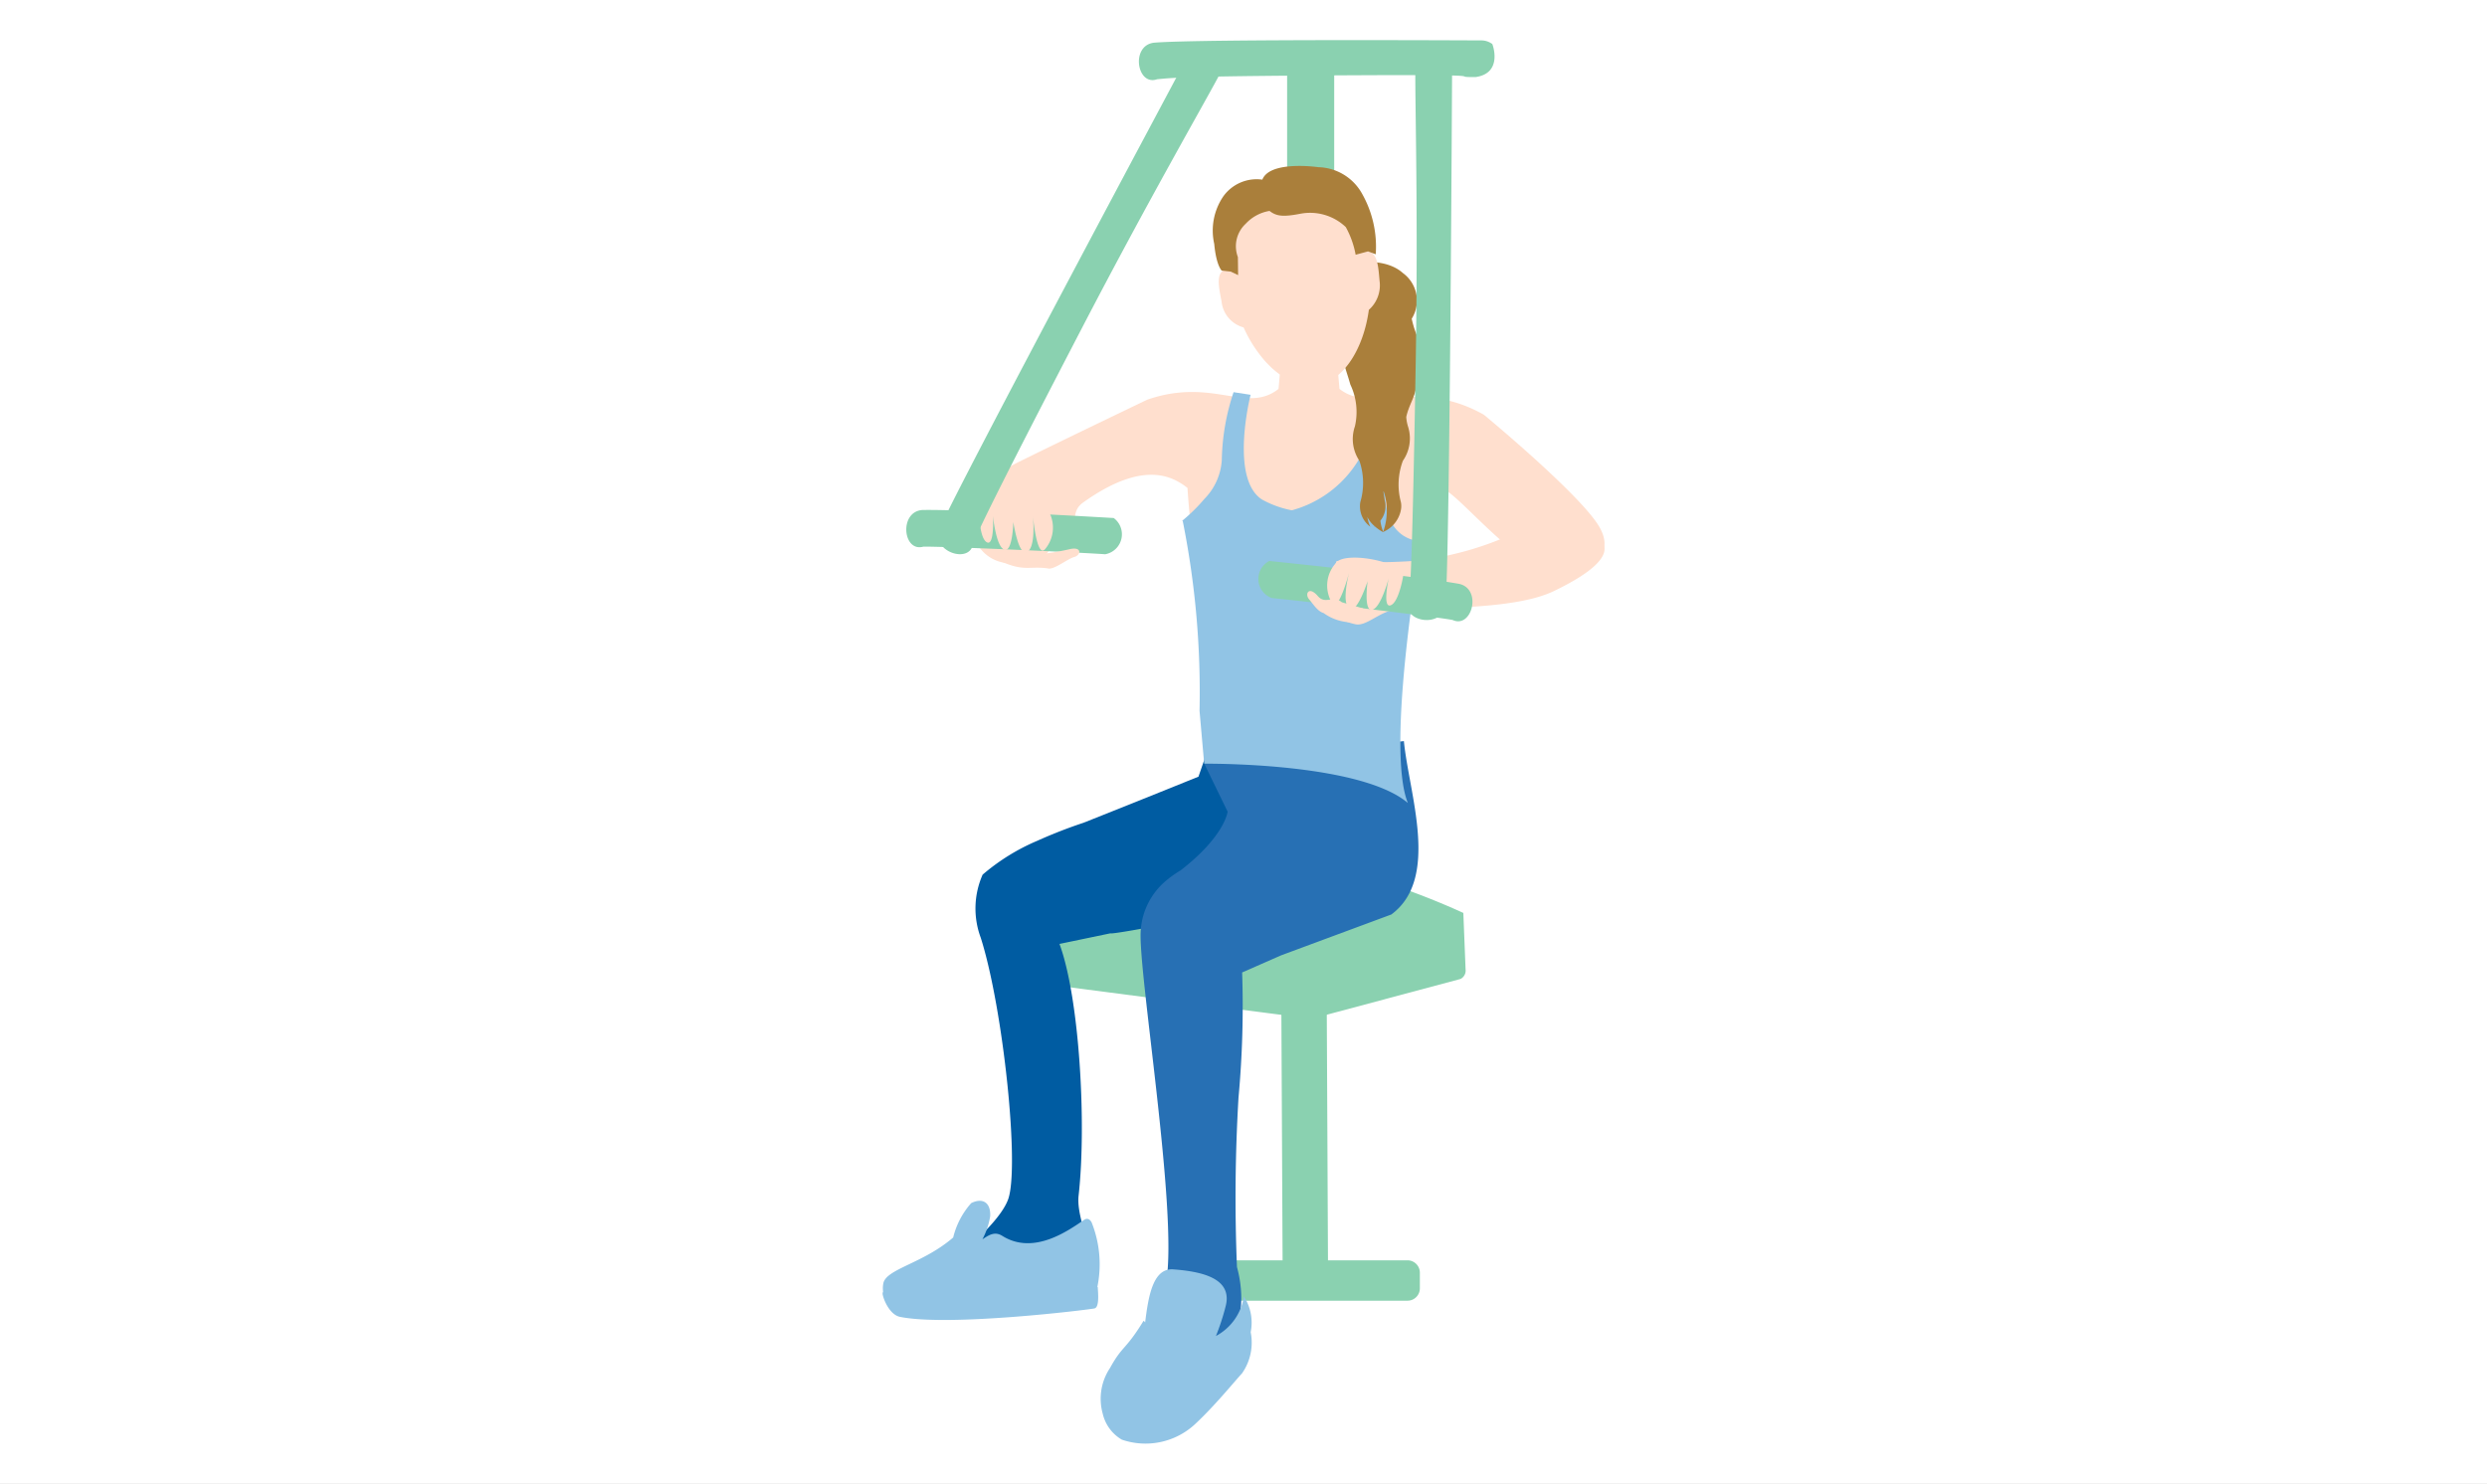 <svg id="sport-office1-2" xmlns="http://www.w3.org/2000/svg" width="124" height="74" viewBox="0 0 124 74">
  <rect x="0" y="0" width="124" height="74" fill="#333333" stroke="none"/>
  <rect id="Rectangle_66" data-name="Rectangle 66" width="124" height="74" fill="#fff" opacity="0.999"/>
  <g id="Group_357" data-name="Group 357" transform="translate(-501.298 -190.641)">
    <g id="圖層_2" data-name="圖層 2" transform="translate(551.604 192.641)">
      <rect id="Rectangle_67" data-name="Rectangle 67" width="2.347" height="29.578" transform="translate(13.869 1.282)" fill="#8ad1b0"/>
      <path id="Path_1219" data-name="Path 1219" d="M575.3,194.485h0c-1.535,0,1.577-.127-5.8-.092h0c-8.286.04-9.158.111-10.071.2h0c-1,.357-1.334-1.67-.163-1.822h0c2.251-.193,16.294-.112,16.33-.115h0a.921.921,0,0,1,.545.179h0C576.156,192.845,576.692,194.3,575.3,194.485Z" transform="translate(-552.044 -192.641)" fill="#8ad1b0"/>
      <g id="Group_270" data-name="Group 270" transform="translate(9.081 44.645)">
        <path id="Path_1222" data-name="Path 1222" d="M568.2,256.454h-2.263l-.086-17.631h2.264Z" transform="translate(-561.368 -238.823)" fill="#8ad1b0"/>
        <path id="Rectangle_68" data-name="Rectangle 68" d="M561.83,255.585H572a.616.616,0,0,1,.62.612v.786a.615.615,0,0,1-.615.615H561.83a.616.616,0,0,1-.616-.616V256.2a.616.616,0,0,1,.616-.616Z" transform="translate(-561.214 -239.381)" fill="#8ad1b0"/>
      </g>
      <path id="Path_1223" data-name="Path 1223" d="M566.917,242.557c.009.223.135.37.283.332l7.475-2a.467.467,0,0,0,.251-.474l-.112-2.817a36.992,36.992,0,0,0-5.354-1.959l-7.475,1.994c-.147.041,4.812,1.879,4.821,2.1Z" transform="translate(-552.159 -194.072)" fill="#8ad1b0"/>
      <path id="Path_1224" data-name="Path 1224" d="M567.344,242.43a.52.52,0,0,1-.58.45l-14.488-1.885a.52.52,0,0,1-.451-.583v0l.471-3.622a.521.521,0,0,1,.58-.45l14.488,1.884a.523.523,0,0,1,.452.586Z" transform="translate(-551.821 -194.095)" fill="#8ad1b0"/>
    </g>
    <g id="圖層_3" data-name="圖層 3" transform="translate(549.813 205.518)">
      <path id="Path_1391" data-name="Path 1391" d="M567.428,205.961H565.6l-.4,4.517c-1.6,1.262-3.27-.593-6.55.538,0,0-4.614,2.214-6.408,3.106-2.267,1.126-2.153,2.429-2.153,2.429a1.881,1.881,0,0,0,1.99,2.6c2.551,0,1.31-1.54,2.519-1.822.716-.167.189-.707.862-1.188,2.994-2.138,4.464-1.3,5.2-.725a41.738,41.738,0,0,0,.711,5.438l5.2-.822.856-.126Z" transform="translate(-549.968 -205.961)" fill="#ffdfce"/>
      <path id="Path_1392" data-name="Path 1392" d="M566.559,205.961h1.832l.4,4.517c1.6,1.262,3.934-.566,7.2,1.289,0,0,4.845,4,5.761,5.6,1.258,2.2-2.545,2.5-3.218,2.018-2.994-2.138-4.464-4.546-5.2-3.967a26.339,26.339,0,0,1-1.067,4.64l-4.848-.024-.855-.126Z" transform="translate(-550.52 -205.961)" fill="#ffdfce"/>
    </g>
    <g id="Layer_1" data-name="Layer 1" transform="translate(545.298 210.192)">
      <g id="Group_353" data-name="Group 353">
        <g id="Group_273" data-name="Group 273" transform="translate(1.825 16.325)">
          <path id="Path_1226" data-name="Path 1226" d="M562.1,227.683l-.984,2.854s-3.207,1.3-5.735,2.3a24.269,24.269,0,0,0-2.307.9h0a10.426,10.426,0,0,0-2.72,1.686,4.174,4.174,0,0,0-.091,3.154c1.124,3.54,1.955,11.51,1.353,13.066s-3.794,3.782-4.393,4.447,6.389,0,7.986-.221-.249-2.843-.069-4.447c.4-3.56.046-9.843-.954-12.544l2.542-.529c.061.074,4.167-.682,7.559-1.464l6.032-3.775Z" transform="translate(-547.186 -227.683)" fill="#005ca2"/>
          <g id="Group_272" data-name="Group 272" transform="translate(9.054 1.082)">
            <path id="Path_1227" data-name="Path 1227" d="M571.683,228.8l-9.957,1.119,1.168,2.4s-.126,1.206-2.333,2.92a5.487,5.487,0,0,0-.819.594h0a3.52,3.52,0,0,0-1.173,2.341c-.208,1.764,1.878,14.105,1.257,17.633-.981,1.78-1.813,4.315-2.7,4.649s2.354.039,4.417-.63,2.309-3.02,1.817-4.8q-.173-4.223.077-8.447a49.633,49.633,0,0,0,.181-6.241l1.945-.854,5.494-2.037C573.5,235.642,571.933,231.408,571.683,228.8Z" transform="translate(-556.565 -228.802)" fill="#2770b4"/>
            <path id="Path_1228" data-name="Path 1228" d="M564.03,259.182a2.4,2.4,0,0,0-.341-1.784,2.684,2.684,0,0,1-1.392,1.976,11.519,11.519,0,0,0,.495-1.523c.307-1.314-1.085-1.685-2.617-1.8-1.041-.081-1.252,1.417-1.408,2.65-.039-.073-.08-.082-.08-.082-.9,1.472-1.047,1.216-1.667,2.344a2.764,2.764,0,0,0-.368,2.28,2.031,2.031,0,0,0,.954,1.3,3.634,3.634,0,0,0,3.65-.773c.98-.913,1.921-2.074,2.343-2.535A2.67,2.67,0,0,0,564.03,259.182Z" transform="translate(-556.551 -229.709)" fill="#91c4e5"/>
          </g>
        </g>
        <path id="Path_1225" data-name="Path 1225" d="M556.012,256.809a5.637,5.637,0,0,0-.283-3.21s-.131-.3-.375-.136c-.727.483-2.487,1.8-4.081.8-.387-.244-.683-.031-.991.17a3.767,3.767,0,0,0,.387-1.153c.031-.662-.356-.94-.946-.652a3.986,3.986,0,0,0-.9,1.716c-1.513,1.307-3.362,1.567-3.485,2.3a1.3,1.3,0,0,0,.008.508.642.642,0,0,1-.036-.1c-.079.075.251,1.124.859,1.249,2.466.5,9.448-.36,9.7-.42s.177-.773.162-1.063Z" transform="translate(-545.298 -212.184)" fill="#91c4e5"/>
        <path id="Path_1229" data-name="Path 1229" d="M560.775,217.411c.006.025.011.052.016.077l-.008-.084Z" transform="translate(-545.813 -211.016)" fill="#3357bc"/>
        <path id="Path_1230" data-name="Path 1230" d="M572.68,218.235s-1.8.044-1.8-2.392A14.048,14.048,0,0,1,571.918,211a2.592,2.592,0,0,0-1.565.13,5.6,5.6,0,0,1-4.129,5.562,5.008,5.008,0,0,1-1.492-.539c-1.478-.957-.739-4.523-.565-5.22l-.849-.131a11.253,11.253,0,0,0-.587,3.392,3.028,3.028,0,0,1-.87,1.933,8.288,8.288,0,0,1-1.076,1.063l.008.084a43.313,43.313,0,0,1,.828,9.42l.232,2.634s.7-.007,1.733.037c2.427.1,6.73.489,8.422,1.922C570.875,228.5,572.68,218.235,572.68,218.235Z" transform="translate(-545.813 -210.796)" fill="#91c4e5"/>
      </g>
      <path id="Path_1393" data-name="Path 1393" d="M577.63,218.039a15.793,15.793,0,0,1-5.134,1.421,28.614,28.614,0,0,1-3.8,0l-.751,2.107a2.888,2.888,0,0,0,1.724,1.056c.552.08,1.233-.69,1.983-.724,2.611-.118,6.066-.069,7.87-.935,3.972-1.91,2.083-2.709,2.083-2.709Z" transform="translate(-546.052 -211.037)" fill="#ffdfce"/>
    </g>
    <g id="圖層_4" data-name="圖層 4" transform="translate(546.485 215.565)">
      <g id="Group_355" data-name="Group 355">
        <path id="Path_1219-2" data-name="Path 1219" d="M556.441,219.086h0c-1.531-.107-8.151-.4-9.069-.378h0c-1.025.286-1.214-1.758-.035-1.829h0c2.258-.036,9.493.4,9.53.4h0A1.01,1.01,0,0,1,556.441,219.086Z" transform="translate(-546.526 -216.371)" fill="#8ad1b0"/>
        <path id="Path_1220" data-name="Path 1220" d="M550.28,216.826c.357-.559,2.734-.651,3.325-.117a1.666,1.666,0,0,1-.037,2.109c-.415.477-.606-1.685-.606-1.685s.19,1.83-.387,1.83c-.363,0-.587-1.5-.587-1.5s-.036,1.532-.451,1.378-.563-1.678-.563-1.678.083,1.532-.311,1.306S550.28,216.826,550.28,216.826Z" transform="translate(-546.651 -216.354)" fill="#ffdfce"/>
        <path id="Path_1221" data-name="Path 1221" d="M551.414,219.512c1.151.511,1.4.224,2.323.345.3.1.993-.482,1.33-.569s.4-.553-.276-.378a13.541,13.541,0,0,1-1.727.27l-1-.132Z" transform="translate(-546.688 -216.438)" fill="#ffdfce"/>
      </g>
      <g id="Group_356" data-name="Group 356" transform="translate(17.556 2.884)">
        <path id="Path_1219-3" data-name="Path 1219" d="M565.231,219.509h0c.036.006,7.246.742,9.47,1.143h0c1.151.26.634,2.248-.331,1.8h0c-.9-.172-7.481-.951-9.011-1.093h0A1.01,1.01,0,0,1,565.231,219.509Z" transform="translate(-564.687 -219.343)" fill="#8ad1b0"/>
        <path id="Path_1220-2" data-name="Path 1220" d="M571.4,221.713c-.426.159-.1-1.34-.1-1.34s-.39,1.479-.826,1.565-.223-1.432-.223-1.432-.463,1.447-.822,1.387c-.569-.093-.086-1.869-.086-1.869s-.538,2.1-.87,1.565a1.664,1.664,0,0,1,.3-2.087c.669-.431,3,.044,3.262.653C572.044,220.156,571.828,221.555,571.4,221.713Z" transform="translate(-564.805 -219.337)" fill="#ffdfce"/>
        <path id="Path_1221-2" data-name="Path 1221" d="M569.989,221.926l-1.061-.308c-.445-.377-.8.134-1.189-.3-.451-.53-.67-.116-.444.15s.424.6.727.69a2.439,2.439,0,0,0,2.135.359Z" transform="translate(-564.77 -219.394)" fill="#ffdfce"/>
      </g>
    </g>
    <g id="圖層_5" data-name="圖層 5" transform="translate(548.073 192.812)">
      <path id="Path_1235" data-name="Path 1235" d="M572.661,209.791a2.288,2.288,0,0,0,.159-1.76,5.113,5.113,0,0,1-.38-1.115,1.7,1.7,0,0,0-.444-2.281c-1.144-1.04-3.935-.5-3.77.752-.153,0-.255.027-.255.152,0,.169.132.132.376.132h.317a1.577,1.577,0,0,0,.479.056h.051a1.775,1.775,0,0,1,.371,1.035,5.063,5.063,0,0,1-.436,1.25c-.331.671.02,1.345.251,2.186a3.18,3.18,0,0,1,.228,2.083,1.947,1.947,0,0,0,.22,1.714,3.368,3.368,0,0,1,.049,2.066,1.26,1.26,0,0,0,.5,1.227,1.587,1.587,0,0,1-.149-.483,1.444,1.444,0,0,0,.359.453.311.311,0,0,1-.014.031l.026-.019a2.254,2.254,0,0,0,.4.279v.007l.008,0,.008,0v-.007a1.5,1.5,0,0,0,.887-1.1,1.022,1.022,0,0,0,0-.383A3.38,3.38,0,0,1,572,214a1.951,1.951,0,0,0,.255-1.711,2.021,2.021,0,0,1-.087-.476c.126-.575.425-.99.483-1.435A2.533,2.533,0,0,0,572.661,209.791Zm-1.643,7.744a2.093,2.093,0,0,1-.141-.547,1.132,1.132,0,0,0,.237-.919c-.035-.173-.063-.349-.083-.524l.008-.027a3.1,3.1,0,0,1-.02,2.018Z" transform="translate(-548.828 -193.193)" fill="#aa7f3b"/>
      <g id="Group_274" data-name="Group 274" transform="translate(13.694 6.104)">
        <path id="Path_1231" data-name="Path 1231" d="M569.993,203.428c-.307-2.048-.95-3.716-3.878-3.307-2.986.417-3.121,1.959-2.91,3.867a1.409,1.409,0,0,1-.149.322c-.569.111-.438.78-.275,1.606a1.5,1.5,0,0,0,1.1,1.3,6.611,6.611,0,0,0,.851,1.414c.044.057.089.113.134.167.062.073.124.144.193.212.1.107.2.209.309.3l.092.079a3.874,3.874,0,0,0,.4.29l.072.044a2.4,2.4,0,0,0,1.518.387c1.422-.168,2.417-1.863,2.676-3.77a1.633,1.633,0,0,0,.534-1.45C570.591,204.079,570.537,203.417,569.993,203.428Z" transform="translate(-562.345 -199.163)" fill="#ffdfce"/>
        <path id="Path_1232" data-name="Path 1232" d="M569.789,200.538a2.56,2.56,0,0,0-2.183-1.342c-.552-.075-2.468-.236-2.8.62a2.044,2.044,0,0,0-1.949.837,3.029,3.029,0,0,0-.45,2.368c.1,1.089.373,1.331.373,1.331l.451.05.366.176-.011-.9a1.529,1.529,0,0,1,.394-1.666,2.075,2.075,0,0,1,1.184-.636c.347.271.686.306,1.547.139a2.582,2.582,0,0,1,2.253.665,4.505,4.505,0,0,1,.493,1.381l.615-.166.387.144A5.36,5.36,0,0,0,569.789,200.538Z" transform="translate(-562.335 -199.133)" fill="#aa7f3b"/>
      </g>
      <path id="Path_1219-4" data-name="Path 1219" d="M562.216,194.334h0c-.714,1.358-3.483,6.141-6.883,12.683h0c-3.821,7.352-5.071,9.885-5.419,10.734h0c-.151,1.053-2.1.4-1.689-.7h0c.877-2.082,12.5-23.8,12.51-23.831h0a.934.934,0,0,1,.412-.4h0C561.161,192.815,562.7,193.02,562.216,194.334Z" transform="translate(-548.169 -192.818)" fill="#8ad1b0"/>
      <path id="Path_1219-5" data-name="Path 1219" d="M574.429,193.389h0a.93.93,0,0,1,.172.547h0c0,.036-.112,24.664-.333,26.913h0c-.166,1.169-2.189.813-1.819-.185h0c.1-.913.2-3.735.339-12.02h0c.121-7.372-.039-12.9-.02-14.43h0C572.968,192.828,574.419,193.38,574.429,193.389Z" transform="translate(-548.975 -192.833)" fill="#8ad1b0"/>
    </g>
  </g>
</svg>
